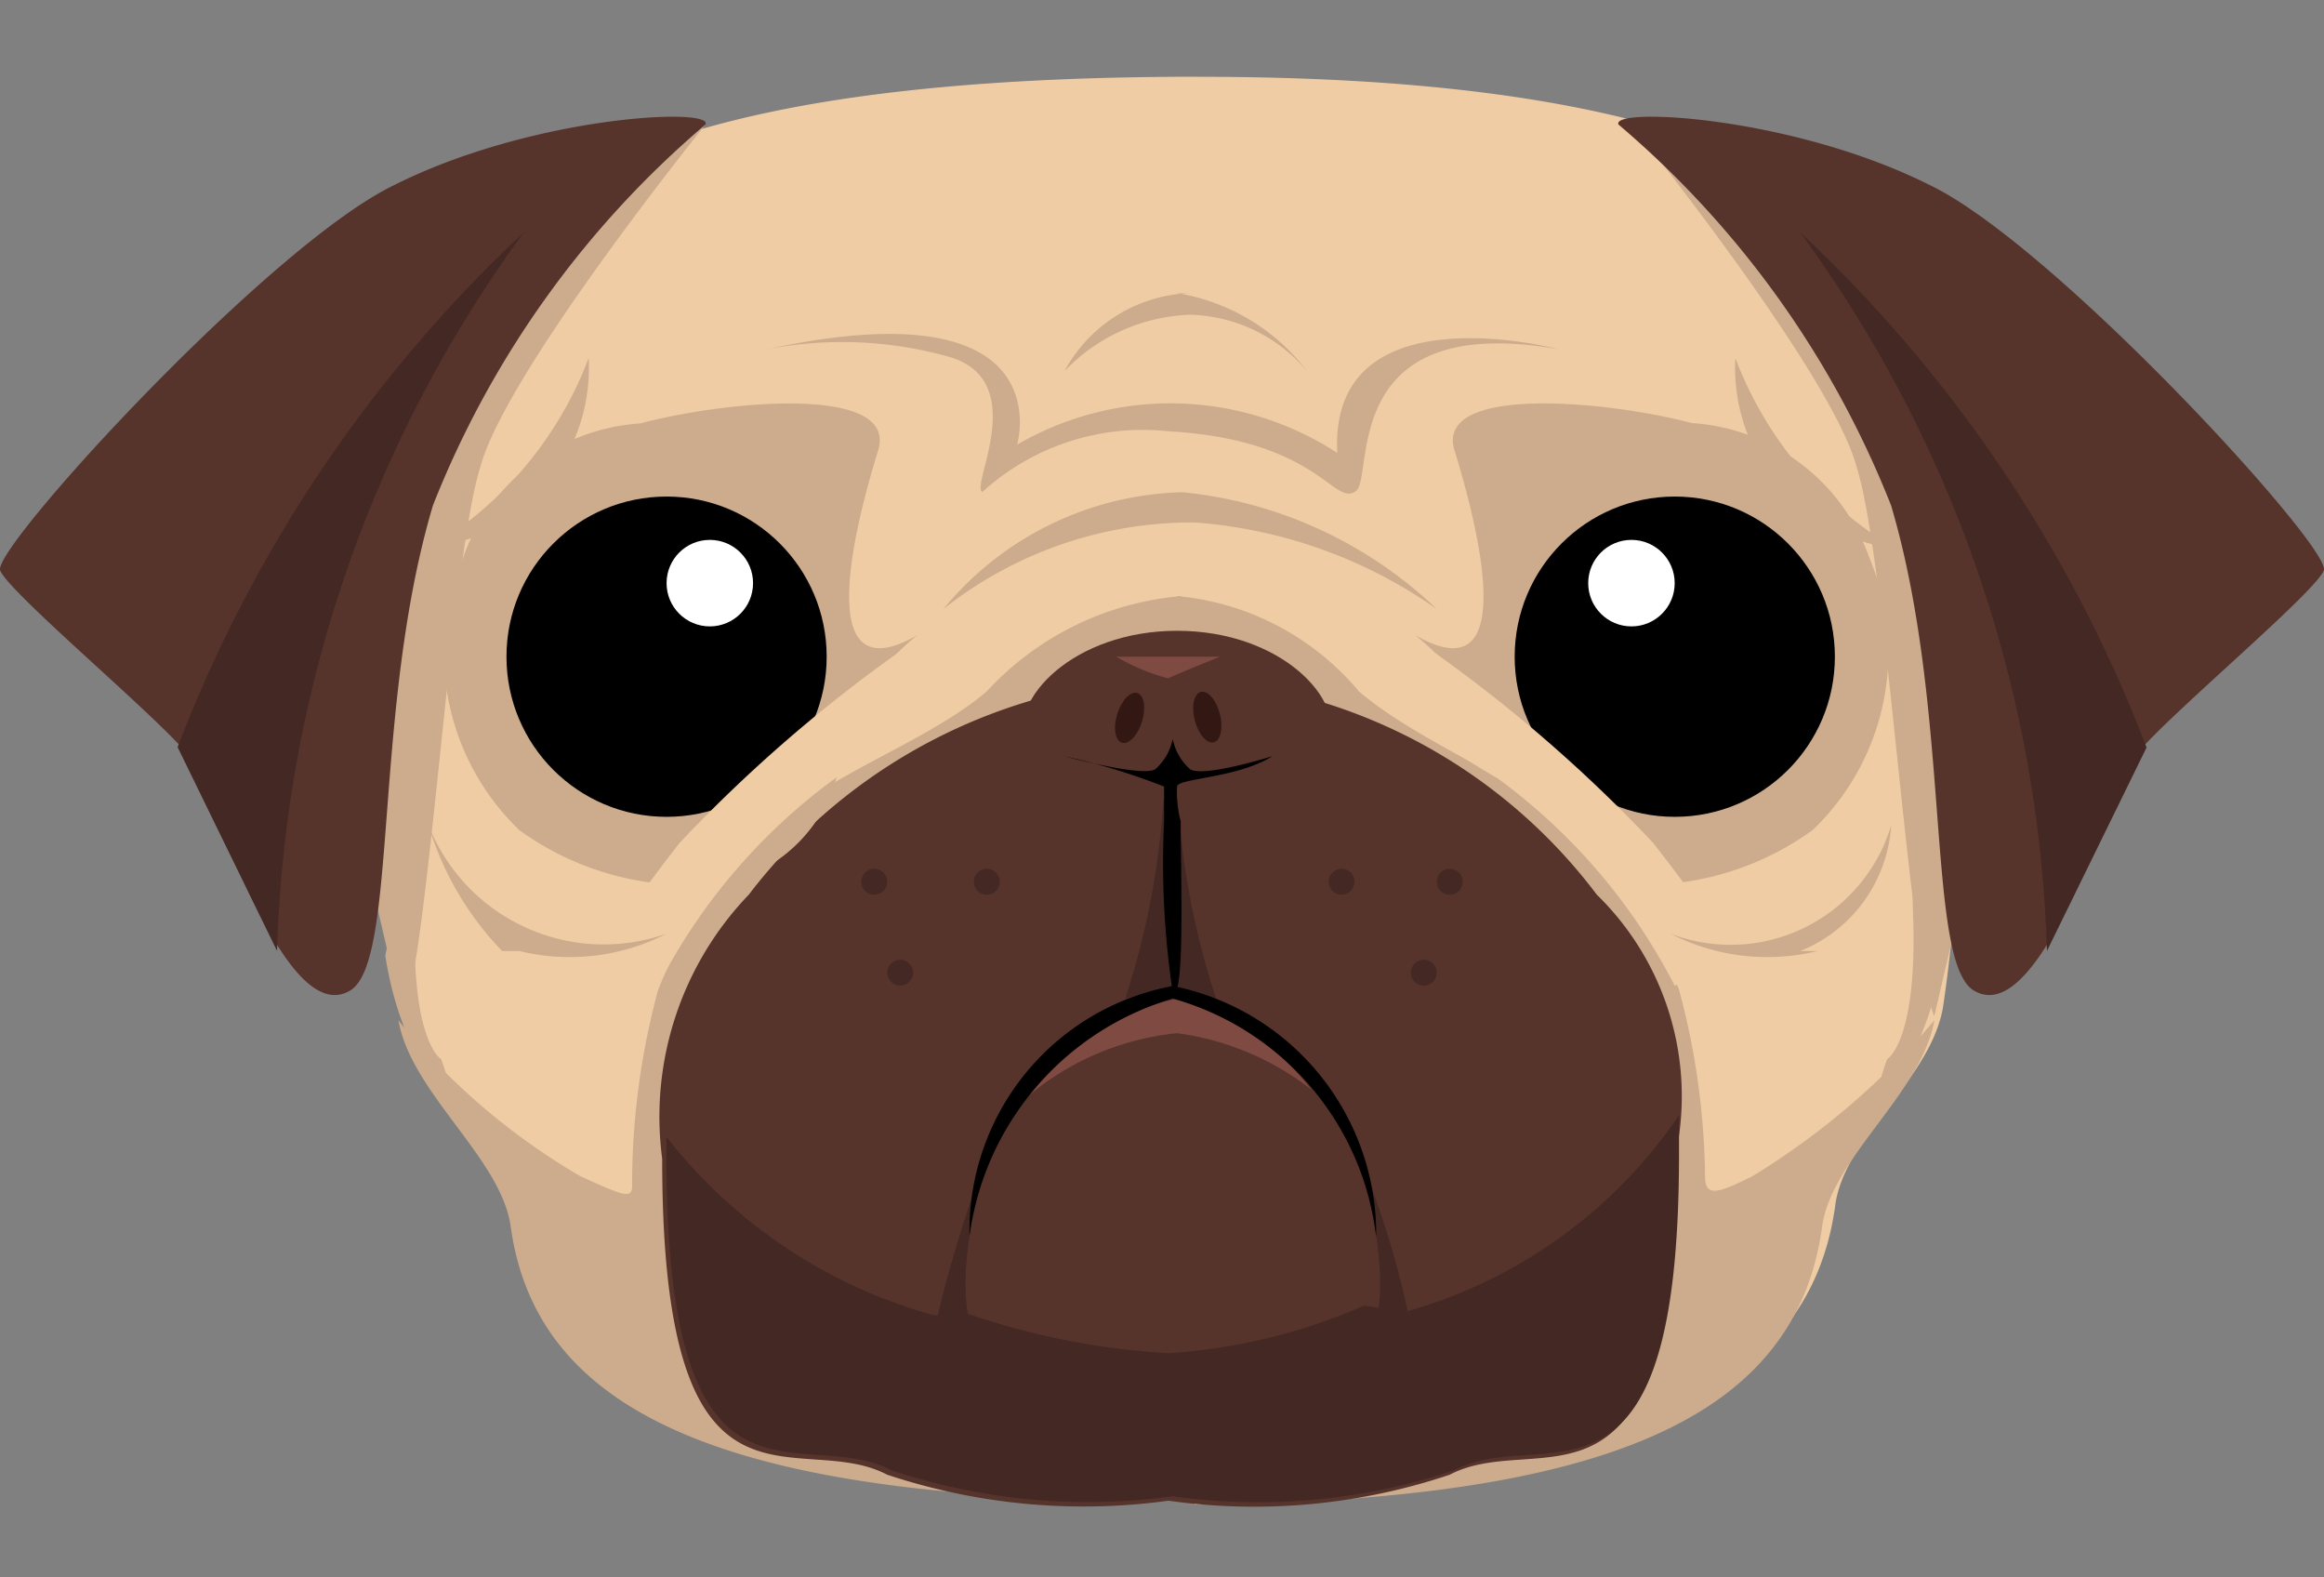<svg viewBox="0 0 28 19" xmlns="http://www.w3.org/2000/svg"><rect x="0" y="0" width="28" height="19" fill="#808080" stroke="none"/><g transform="translate(-2,-6.5)"><path d="M25.514 12.846c-.052-.938.209-1.825-.209-2.554-1.043-1.825-3.649-2.867-8.863-2.867v-.053.052c-5.735 0-8.185 1.043-9.227 2.867a5.6 5.6 0 0 0-.469 2.554 9.6 9.6 0 0 0-.261 2.45c.156 1.147.261 2.294.417 3.336.156.886 1.408 1.564 1.564 2.4.313 2.242 2.294 3.284 8.028 3.284v.261h-.1v-.261c5.213 0 7.4-1.043 7.716-3.284.1-.834 1.147-1.512 1.3-2.4.156-1.043.209-2.19.365-3.336a11.8 11.8 0 0 0-.261-2.449" style="fill:#efcca3"/><path d="M16.182 13.68a3.24 3.24 0 0 1 2.19 1.147c.73.626 1.929 1.043 2.45 1.616a4.7 4.7 0 0 1 1.408 1.981 9 9 0 0 1 .313 2.242c0 .261.156.209.573 0a9 9 0 0 0 2.19-1.877c-.156.886-1.251 1.668-1.355 2.5-.313 2.242-2.5 3.336-7.872 3.336h.313" style="fill:#ccac8d"/><path d="M19.519 11.908c.209.678.886 3.024-.469 2.242a2.56 2.56 0 0 1 .938 1.564 1.83 1.83 0 0 0 1.3 1.408 3.48 3.48 0 0 0 2.554-.626 2.96 2.96 0 0 0 .678-3.284 2.43 2.43 0 0 0-2.137-1.616c-.983-.262-3.073-.47-2.864.312" style="fill:#ccac8d"/><circle cx="22.178" cy="14.41" r="1.929" fill="#000"/><circle cx="21.656" cy="13.524" r=".521" style="fill:#fff"/><path d="M19.206 14.306a17.7 17.7 0 0 1 2.711 2.346c.938 1.2.938 1.408.938 1.408l-.678.313a7.1 7.1 0 0 0-2.137-2.5c-1.2-.678-1.355-1.251-1.355-1.251Z" style="fill:#efcca3"/><path d="M16.235 13.68a3.6 3.6 0 0 0-2.346 1.147c-.73.626-2.033 1.043-2.5 1.616a4.8 4.8 0 0 0-1.46 1.981 9 9 0 0 0-.313 2.242c0 .261.052.313-.626 0a8 8 0 0 1-2.19-1.877c.156.886 1.251 1.668 1.355 2.5.313 2.19 2.5 3.284 7.872 3.284h.365" style="fill:#ccac8d"/><path d="M21.239 17.277a6.55 6.55 0 0 0-5.109-2.607 6.64 6.64 0 0 0-5.109 2.607 3.86 3.86 0 0 0-1.043 3.18c0 4.64 1.616 3.232 2.711 3.806a7.5 7.5 0 0 0 3.389.313 7.4 7.4 0 0 0 3.389-.313c1.095-.573 2.711.834 2.711-3.806a3.39 3.39 0 0 0-.939-3.18" style="fill:#56332b"/><path d="M16.026 15.974a9.6 9.6 0 0 1-.469 2.554l.573-.156Z" style="fill:#442823"/><path d="M16.182 15.974a9.6 9.6 0 0 0 .469 2.554l-.573-.156Z" style="fill:#442823"/><path d="M14.358 15.453c-.209-.521.573-1.355 1.825-1.355s2.033.834 1.825 1.355-1.043.678-1.825.678c-.835-.001-1.617-.157-1.825-.678" style="fill:#56332b"/><path d="M16.182 15.974c0-.1.73-.1 1.147-.365 0 0-.834.261-.991.156a.66.66 0 0 1-.209-.365.66.66 0 0 1-.209.365c-.156.1-1.095-.156-1.095-.156a8 8 0 0 1 1.2.365v.417a10.5 10.5 0 0 0 .1 2.033c.156.209.1-1.46.1-2.033a1.3 1.3 0 0 1-.043-.417"/><path d="M16.182 18.945a3.35 3.35 0 0 1 1.616.678 3.12 3.12 0 0 0-1.616-1.095 3.04 3.04 0 0 0-1.825 1.2 3.3 3.3 0 0 1 1.825-.783" style="fill:#7f4a41"/><path d="M16.078 22.8a9 9 0 0 1-2.4-.469c-.156-.052-.313.052-.469 0a6.17 6.17 0 0 1-3.18-2.137v.209c0 4.64 1.616 3.232 2.711 3.806a7.5 7.5 0 0 0 3.389.313 7.4 7.4 0 0 0 3.389-.313c1.095-.573 2.711.834 2.711-3.806v-.469A5.9 5.9 0 0 1 19 22.282c-.156.052-.417-.052-.573-.052a7 7 0 0 1-2.349.57" style="fill:#442823"/><path d="M13.941 20.3s-.573 1.668-.156 2.4l-.521-.209a15.4 15.4 0 0 1 .677-2.191m4.379 0s.573 1.668.156 2.4l.524-.209a10.6 10.6 0 0 0-.68-2.191" style="fill:#442823"/><path d="M12.585 11.908c-.209.678-.886 3.024.469 2.242a2.56 2.56 0 0 0-.938 1.564 1.83 1.83 0 0 1-1.3 1.408 3.48 3.48 0 0 1-2.558-.622 2.96 2.96 0 0 1-.678-3.284A2.43 2.43 0 0 1 9.717 11.6c.992-.266 3.077-.474 2.868.308" style="fill:#ccac8d"/><path d="M16.13 18.528a3.39 3.39 0 0 1 2.45 2.867v-.1a3.05 3.05 0 0 0-2.45-2.919 3 3 0 0 0-2.45 2.919v.1a3.46 3.46 0 0 1 2.45-2.867"/><ellipse cx="16.546" cy="15.138" rx=".156" ry=".313" transform="rotate(-14.46 16.545 15.138)" style="fill:#331712"/><ellipse cx="15.609" cy="15.146" rx=".313" ry=".156" transform="rotate(-72.765 15.61 15.146)" style="fill:#331712"/><circle cx="10.031" cy="14.41" r="1.929" fill="#000"/><circle cx="10.552" cy="13.524" r=".521" style="fill:#fff"/><path d="M16.7 14.41s-.521.209-.626.261a2.5 2.5 0 0 1-.626-.261z" style="fill:#7f4a41"/><path d="M12.9 14.306a17.7 17.7 0 0 0-2.711 2.346c-.938 1.2-.938 1.408-.938 1.408l.678.313a7.1 7.1 0 0 1 2.137-2.5c1.2-.678 1.355-1.251 1.355-1.251Z" style="fill:#efcca3"/><path d="M9.092 10.813a4.52 4.52 0 0 1-1.929 2.294 2.19 2.19 0 0 0 1.929-2.294m13.816 0a4.52 4.52 0 0 0 1.929 2.294 2.19 2.19 0 0 1-1.929-2.294m-3.598 3.023a5.16 5.16 0 0 0-3.076-1.408h.156a3.85 3.85 0 0 0-3.024 1.408 4.83 4.83 0 0 1 3.024-1.043 5.8 5.8 0 0 1 2.92 1.043m-1.564-2.867a2.46 2.46 0 0 0-1.564-.938h.156a1.79 1.79 0 0 0-1.512.938 2.2 2.2 0 0 1 1.512-.678 1.9 1.9 0 0 1 1.408.678m-7.715 6.777a2.55 2.55 0 0 1-1.773.209H8.05a3.7 3.7 0 0 1-.886-1.512 2.27 2.27 0 0 0 2.867 1.303m12.095 0a2.55 2.55 0 0 0 1.773.209h-.209a1.75 1.75 0 0 0 1.095-1.512 2.02 2.02 0 0 1-2.659 1.303" style="fill:#ccac8d"/><path d="M11.23 10.709a4.75 4.75 0 0 1 2.242.1c.938.313.209 1.564.365 1.616a2.87 2.87 0 0 1 2.242-.73c1.773.1 1.981.886 2.242.73.261-.1-.261-2.19 2.45-1.72 0 0-2.763-.73-2.659 1.251a3.68 3.68 0 0 0-3.858-.1s.573-1.929-3.024-1.147M10.5 8s-2.4 2.972-2.711 4.118c-.365 1.147-.626 5.943-.938 6.621l-1.095-4.694 2.033-4.9Zm11.156 0s2.4 2.972 2.711 4.118c.365 1.147.626 5.943.938 6.621l1.095-4.694-2.033-4.9Z" style="fill:#ccac8d"/><path d="M21.5 8a11.6 11.6 0 0 1 3.284 4.588c.73 2.45.417 5.474.991 5.839.834.521 1.72-2.607 2.033-2.919.469-.521 2.085-1.877 2.19-2.137s-3.232-3.91-4.744-4.64C23.585 7.893 21.4 7.789 21.5 8" style="fill:#56332b"/><path d="M23.69 9.3a15.4 15.4 0 0 1 2.972 8.654l1.2-2.45A16.6 16.6 0 0 0 23.69 9.3" style="fill:#442823"/><path d="M10.5 8a11.6 11.6 0 0 0-3.284 4.588c-.73 2.45-.417 5.474-.991 5.839-.834.521-1.72-2.607-2.033-2.919-.469-.521-2.085-1.877-2.19-2.137s3.232-3.91 4.744-4.64C8.415 7.893 10.6 7.789 10.5 8" style="fill:#56332b"/><path d="M8.31 9.3a15.4 15.4 0 0 0-2.972 8.654L4.14 15.5a16.6 16.6 0 0 1 4.17-6.2" style="fill:#442823"/><path d="M6.642 18.007a4.1 4.1 0 0 0 .573 1.564c.365.365.1-.313.1-.313s-.365-.209-.313-1.72-.36.469-.36.469m18.768 0a4.1 4.1 0 0 1-.573 1.564c-.365.365-.1-.313-.1-.313s.365-.209.313-1.72c-.057-1.46.36.469.36.469" style="fill:#ccac8d"/><circle cx="13.889" cy="17.121" r=".156" style="fill:#442823"/><circle cx="12.846" cy="18.216" r=".156" style="fill:#442823"/><circle cx="12.533" cy="17.121" r=".156" style="fill:#442823"/><circle cx="18.164" cy="17.121" r=".156" style="fill:#442823"/><circle cx="19.154" cy="18.216" r=".156" style="fill:#442823"/><circle cx="19.467" cy="17.121" r=".156" style="fill:#442823"/></g></svg>